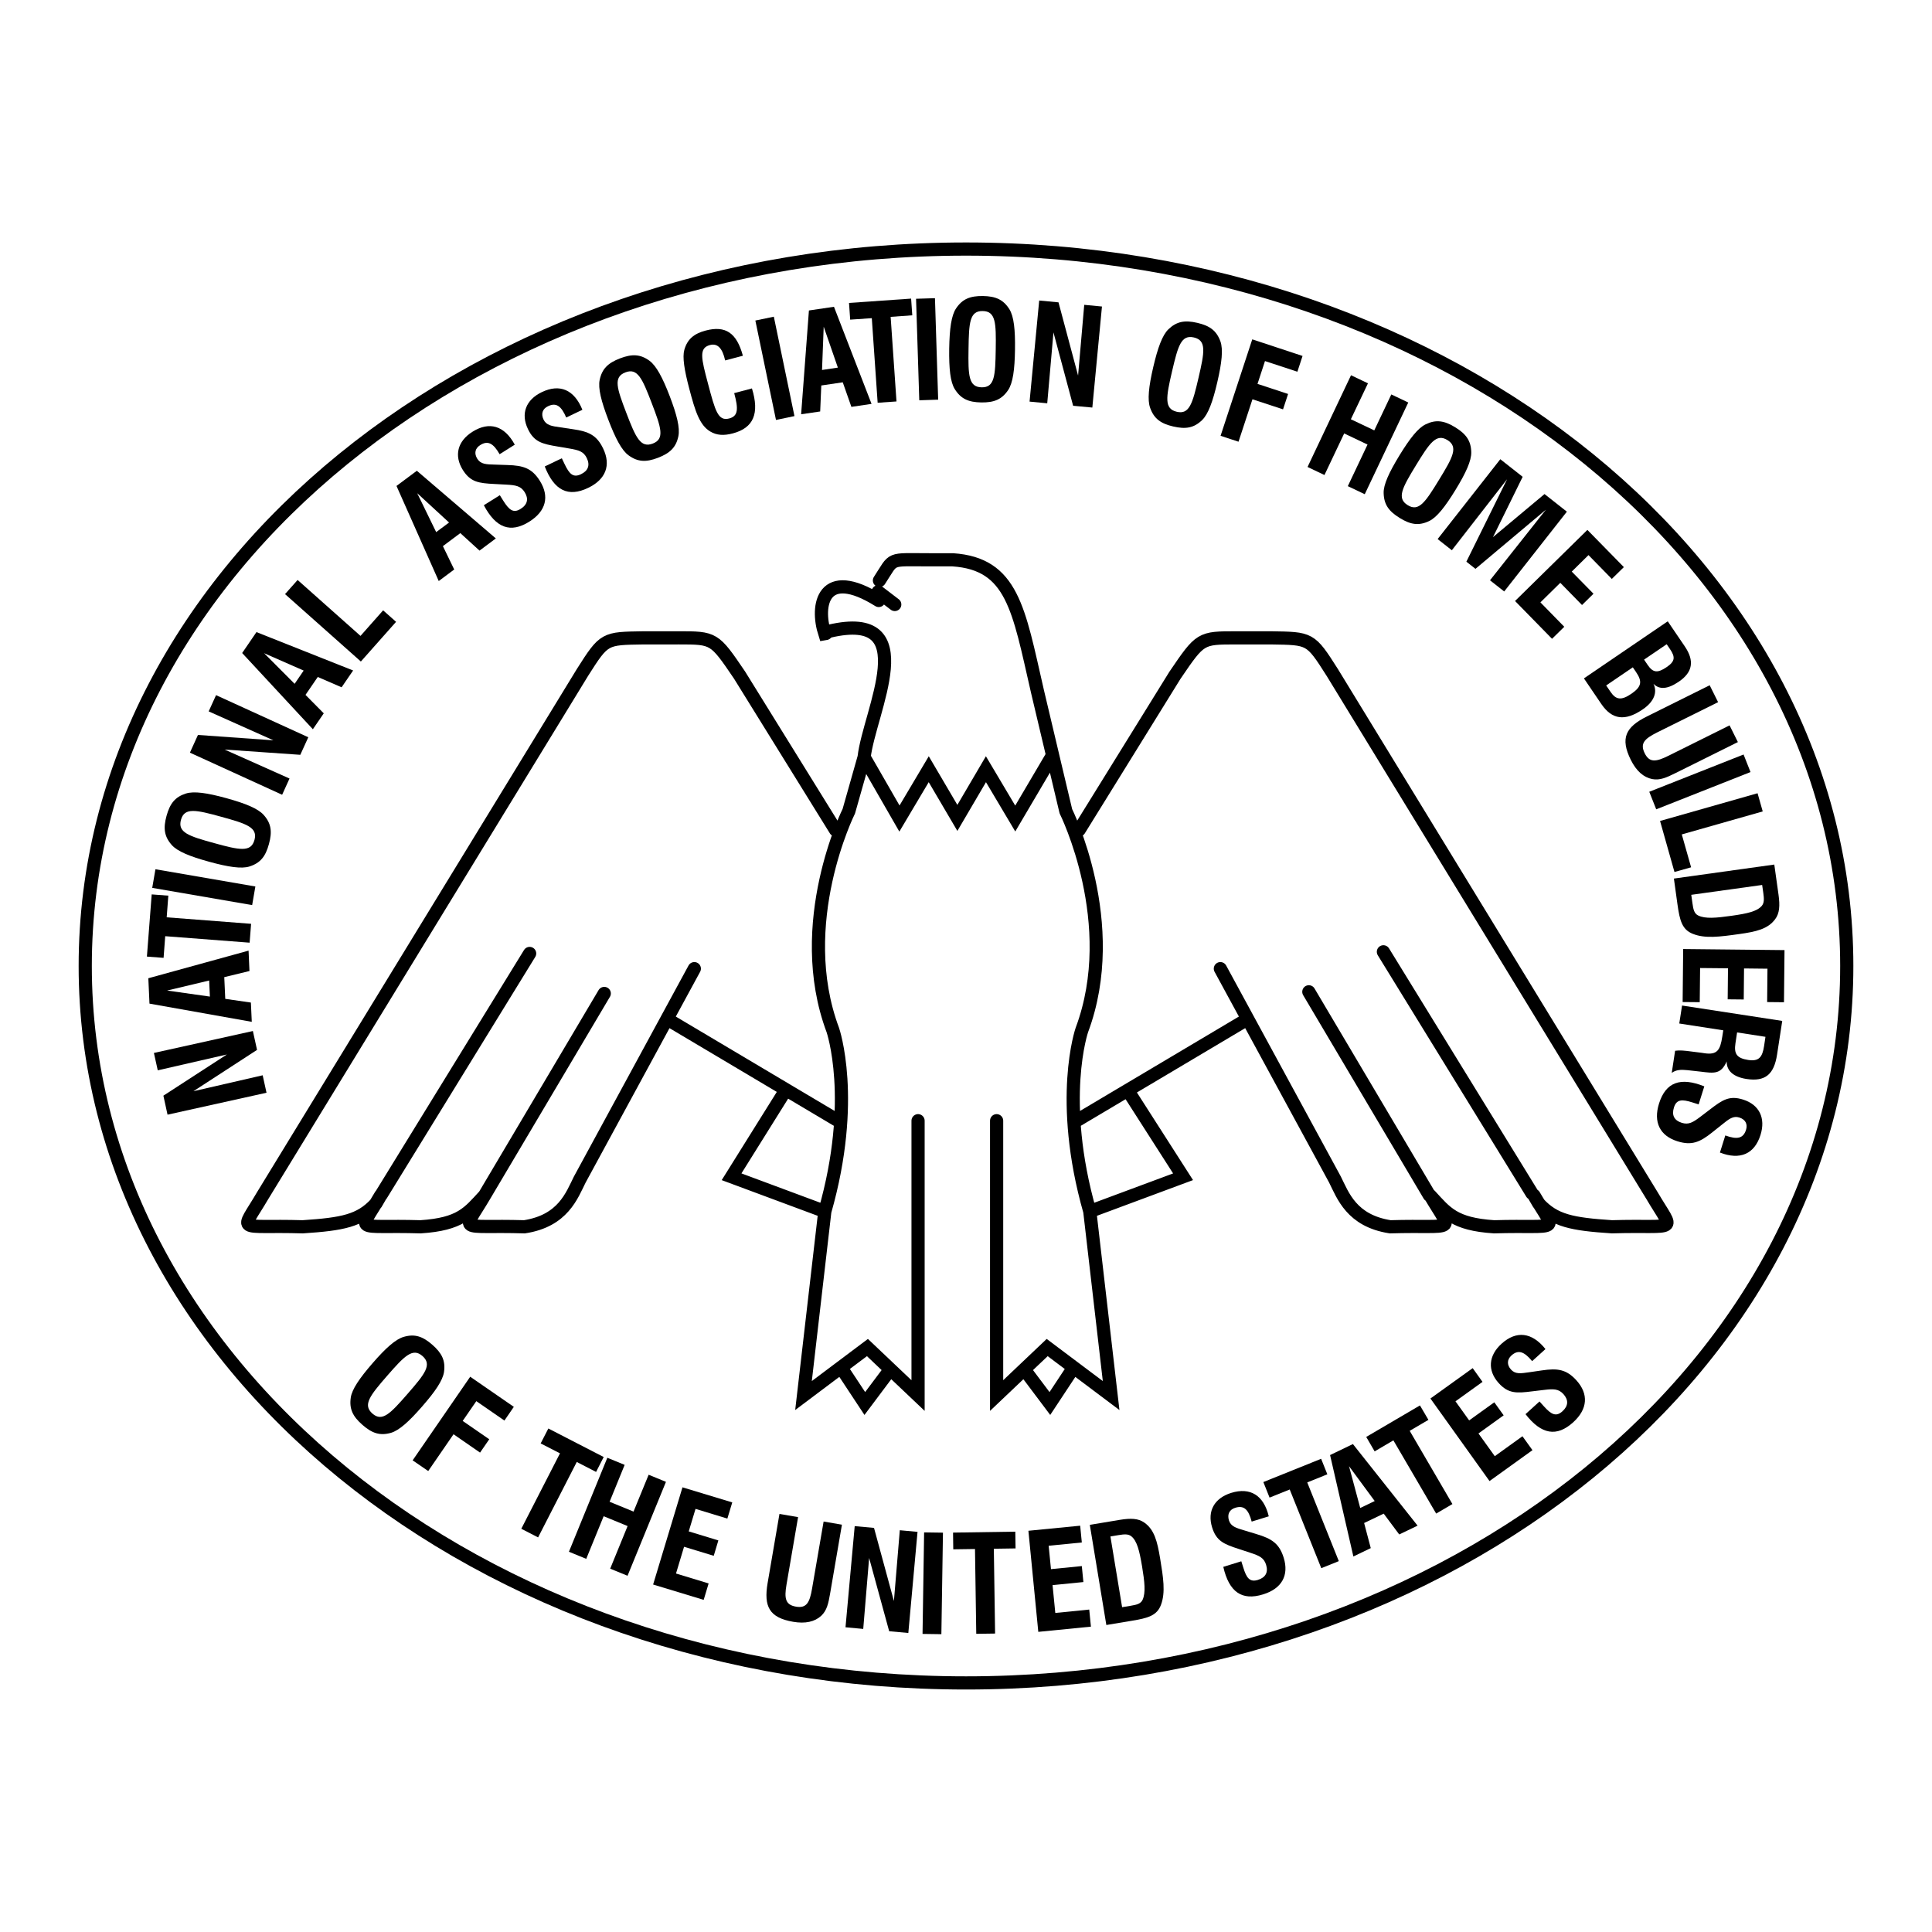 <?xml version="1.0" encoding="utf-8"?>
<!-- Generator: Adobe Illustrator 13.0.0, SVG Export Plug-In . SVG Version: 6.00 Build 14948)  -->
<!DOCTYPE svg PUBLIC "-//W3C//DTD SVG 1.0//EN" "http://www.w3.org/TR/2001/REC-SVG-20010904/DTD/svg10.dtd">
<svg version="1.0" id="Layer_1" xmlns="http://www.w3.org/2000/svg" xmlns:xlink="http://www.w3.org/1999/xlink" x="0px" y="0px"
	 width="192.756px" height="192.756px" viewBox="0 0 192.756 192.756" enable-background="new 0 0 192.756 192.756"
	 xml:space="preserve">
<g>
	<polygon fill-rule="evenodd" clip-rule="evenodd" fill="#FFFFFF" points="0,0 192.756,0 192.756,192.756 0,192.756 0,0 	"/>
	<path fill-rule="evenodd" clip-rule="evenodd" d="M123.846,155.77l0.194,0.615c0.32,1.047,0.64,1.494,1.464,1.242
		c0.772-0.242,1.045-0.764,0.814-1.51c-0.216-0.695-0.672-0.904-1.58-1.199l-1.129-0.373c-1.496-0.48-2.258-0.795-2.678-2.162
		c-0.499-1.619,0.226-2.914,1.911-3.439c1.9-0.584,3.239,0.242,3.743,2.34l-1.706,0.525c-0.32-1.225-0.777-1.645-1.639-1.377
		c-0.577,0.178-0.813,0.641-0.63,1.252c0.194,0.615,0.72,0.762,1.554,1.01l1.197,0.363c1.533,0.457,2.273,0.945,2.715,2.361
		c0.54,1.75-0.179,3.076-2.058,3.654c-2.116,0.656-3.393-0.232-3.97-2.746L123.846,155.77L123.846,155.77z"/>
	<polygon fill-rule="evenodd" clip-rule="evenodd" points="138.052,151.016 136.099,151.951 136.761,154.455 135.027,155.291 
		132.702,145.172 134.98,144.074 141.433,152.215 139.601,153.092 138.052,151.016 	"/>
	<polygon fill-rule="evenodd" clip-rule="evenodd" points="128.676,148.607 126.664,149.416 126.045,147.865 131.81,145.545 
		132.429,147.092 130.424,147.902 133.573,155.754 131.825,156.459 128.676,148.607 	"/>
	<polygon fill-rule="evenodd" clip-rule="evenodd" points="139.018,143.705 137.148,144.805 136.309,143.363 141.669,140.219 
		142.514,141.66 140.646,142.754 144.908,150.059 143.286,151.01 139.018,143.705 	"/>
	<polygon fill-rule="evenodd" clip-rule="evenodd" points="142.714,139.529 146.93,136.5 147.911,137.869 145.213,139.809 
		146.578,141.713 149.087,139.908 150.021,141.207 147.507,143.016 149.135,145.283 151.896,143.295 152.894,144.684 
		148.609,147.766 142.714,139.529 	"/>
	<path fill-rule="evenodd" clip-rule="evenodd" d="M153.597,139.824l0.431,0.479c0.729,0.811,1.213,1.084,1.854,0.504
		c0.598-0.541,0.625-1.129,0.104-1.713c-0.488-0.537-0.992-0.537-1.942-0.42l-1.181,0.141c-1.56,0.199-2.379,0.236-3.34-0.826
		c-1.134-1.256-1.023-2.738,0.284-3.922c1.475-1.336,3.039-1.158,4.384,0.531l-1.328,1.203c-0.809-0.973-1.396-1.168-2.069-0.562
		c-0.445,0.41-0.462,0.932-0.042,1.404c0.437,0.479,0.972,0.389,1.838,0.264l1.239-0.18c1.58-0.236,2.457-0.105,3.454,0.994
		c1.224,1.357,1.129,2.861-0.325,4.182c-1.644,1.488-3.177,1.225-4.757-0.811L153.597,139.824L153.597,139.824z"/>
	<path fill-rule="evenodd" clip-rule="evenodd" d="M177.301,105.199c-0.305,2.01-1.192,2.734-3.056,2.451
		c-1.302-0.205-1.984-0.811-1.974-1.752c-0.573,1.314-1.287,1.18-2.578,1.021l-1.339-0.148c-0.656-0.072-1.139-0.041-1.564,0.273
		l0.336-2.209c0.446-0.068,0.955-0.016,1.58,0.068l1.056,0.133c0.094,0.016,0.173,0.025,0.268,0.041
		c1.302,0.201,1.596-0.314,1.801-1.645l0.1-0.637l-4.389-0.68l0.277-1.793l9.996,1.535L177.301,105.199L177.301,105.199z"/>
	<path fill-rule="evenodd" clip-rule="evenodd" d="M169.473,110.186l-0.614-0.195c-1.04-0.332-1.591-0.32-1.848,0.5
		c-0.247,0.773,0.026,1.293,0.771,1.529c0.693,0.223,1.123-0.037,1.885-0.615l0.944-0.719c1.25-0.963,1.943-1.41,3.303-0.979
		c1.611,0.51,2.263,1.846,1.732,3.527c-0.599,1.904-2.037,2.535-4.048,1.758l0.536-1.709c1.191,0.436,1.795,0.299,2.068-0.559
		c0.184-0.578-0.068-1.041-0.672-1.23c-0.614-0.193-1.035,0.152-1.717,0.699l-0.977,0.779c-1.249,1.004-2.074,1.336-3.48,0.893
		c-1.749-0.551-2.421-1.896-1.832-3.775c0.672-2.119,2.126-2.66,4.515-1.703L169.473,110.186L169.473,110.186z"/>
	<polygon fill-rule="evenodd" clip-rule="evenodd" points="175.353,79.142 175.867,80.956 167.793,83.25 168.722,86.531 
		167.062,86.999 165.624,81.908 175.353,79.142 	"/>
	<path fill-rule="evenodd" clip-rule="evenodd" d="M171.415,70.055l-6.111,3.034c-1.249,0.626-1.69,1.099-1.212,2.062
		c0.472,0.957,1.123,0.873,2.389,0.242l6.079-3.023l0.829,1.667l-6.252,3.108c-0.872,0.431-1.533,0.731-2.295,0.583
		c-0.865-0.173-1.585-0.804-2.136-1.914c-1.071-2.162-0.525-3.276,1.616-4.338l6.253-3.108L171.415,70.055L171.415,70.055z"/>
	<polygon fill-rule="evenodd" clip-rule="evenodd" points="173.956,75.277 174.649,77.028 165.241,80.746 164.548,78.995 
		173.956,75.277 	"/>
	<polygon fill-rule="evenodd" clip-rule="evenodd" points="178.041,94.792 177.988,99.994 176.309,99.977 176.34,96.648 
		174.003,96.622 173.973,99.719 172.371,99.703 172.402,96.606 169.619,96.58 169.583,99.988 167.877,99.973 167.93,94.687 
		178.041,94.792 	"/>
	<polygon fill-rule="evenodd" clip-rule="evenodd" points="158.374,52.868 162.013,56.581 160.811,57.759 158.484,55.382 
		156.814,57.028 158.983,59.237 157.839,60.363 155.671,58.148 153.687,60.099 156.069,62.534 154.847,63.733 151.156,59.962 
		158.374,52.868 	"/>
	<polygon fill-rule="evenodd" clip-rule="evenodd" points="134.791,37.439 136.482,38.244 134.775,41.83 137.112,42.939 
		138.812,39.353 140.503,40.158 136.162,49.308 134.472,48.503 136.439,44.354 134.109,43.245 132.141,47.394 130.455,46.589 
		134.791,37.439 	"/>
	<polygon fill-rule="evenodd" clip-rule="evenodd" points="149.686,45.816 151.917,47.572 148.956,53.589 154.096,49.292 
		156.327,51.049 150.074,59.011 148.657,57.896 154.232,50.854 147.208,56.754 146.3,56.04 150.363,47.81 144.851,54.898 
		143.433,53.784 149.686,45.816 	"/>
	<polygon fill-rule="evenodd" clip-rule="evenodd" points="103.681,29.982 105.607,30.166 107.561,37.47 108.174,30.413 
		109.943,30.581 108.982,40.662 107.066,40.484 105.104,33.163 104.483,40.237 102.72,40.068 103.681,29.982 	"/>
	<polygon fill-rule="evenodd" clip-rule="evenodd" points="86.98,31.744 84.823,31.891 84.707,30.224 90.902,29.792 91.018,31.459 
		88.86,31.612 89.443,40.053 87.563,40.184 86.98,31.744 	"/>
	<polygon fill-rule="evenodd" clip-rule="evenodd" points="84.082,38.143 81.94,38.459 81.83,41.052 79.929,41.331 80.706,30.976 
		83.205,30.607 86.954,40.294 84.943,40.594 84.082,38.143 	"/>
	<polygon fill-rule="evenodd" clip-rule="evenodd" points="91.396,29.808 93.281,29.75 93.601,39.874 91.716,39.937 91.396,29.808 	
		"/>
	<path fill-rule="evenodd" clip-rule="evenodd" d="M101.266,34.893c0.031-1.993-0.11-3.318-0.557-4.039
		c-0.604-0.962-1.365-1.299-2.641-1.32c-1.281-0.015-2.053,0.295-2.683,1.241c-0.468,0.694-0.651,2.025-0.683,4.018
		c-0.026,1.993,0.11,3.329,0.562,4.039c0.604,0.962,1.365,1.299,2.64,1.32c1.276,0.016,2.048-0.295,2.683-1.241
		C101.055,38.207,101.239,36.876,101.266,34.893L101.266,34.893z"/>
	<polygon fill-rule="evenodd" clip-rule="evenodd" points="44.188,54.488 45.926,53.189 47.842,54.935 49.47,53.72 41.589,46.968 
		39.558,48.482 43.773,57.97 45.317,56.818 44.188,54.488 	"/>
	<path fill-rule="evenodd" clip-rule="evenodd" d="M49.869,49.408l0.341,0.547c0.583,0.926,1.008,1.278,1.737,0.815
		c0.683-0.426,0.814-1.004,0.399-1.667c-0.388-0.615-0.881-0.7-1.837-0.752l-1.187-0.063c-1.569-0.079-2.383-0.189-3.145-1.398
		c-0.897-1.436-0.53-2.876,0.961-3.813c1.686-1.062,3.192-0.61,4.221,1.289l-1.512,0.952c-0.63-1.099-1.176-1.394-1.937-0.91
		c-0.515,0.321-0.625,0.831-0.289,1.367c0.347,0.547,0.892,0.558,1.764,0.579l1.25,0.042c1.596,0.047,2.441,0.326,3.229,1.583
		c0.971,1.552,0.619,3.013-1.045,4.06c-1.879,1.183-3.338,0.652-4.546-1.631L49.869,49.408L49.869,49.408z"/>
	<path fill-rule="evenodd" clip-rule="evenodd" d="M56.053,45.722l0.278,0.583c0.468,0.983,0.856,1.383,1.627,1.01
		c0.73-0.347,0.924-0.904,0.588-1.609c-0.315-0.657-0.798-0.799-1.738-0.957l-1.171-0.2c-1.554-0.258-2.352-0.458-2.966-1.746
		c-0.734-1.53-0.205-2.918,1.386-3.681c1.795-0.862,3.239-0.242,4.048,1.762l-1.612,0.773c-0.499-1.167-1.013-1.52-1.822-1.125
		c-0.546,0.257-0.714,0.757-0.441,1.33c0.278,0.579,0.819,0.652,1.686,0.773l1.234,0.185c1.585,0.226,2.394,0.599,3.029,1.935
		c0.793,1.651,0.273,3.066-1.496,3.918c-2,0.962-3.392,0.268-4.332-2.136L56.053,45.722L56.053,45.722z"/>
	<polygon fill-rule="evenodd" clip-rule="evenodd" points="28.438,59.274 29.693,57.864 35.967,63.444 38.225,60.894 39.516,62.04 
		36.004,66 28.438,59.274 	"/>
	<polygon fill-rule="evenodd" clip-rule="evenodd" points="16.715,111.211 16.301,109.316 22.637,105.205 15.739,106.787 
		15.355,105.053 25.23,102.865 25.645,104.748 19.298,108.871 26.207,107.281 26.59,109.023 16.715,111.211 	"/>
	<polygon fill-rule="evenodd" clip-rule="evenodd" points="22.375,97.49 22.474,99.656 25.031,100.025 25.12,101.949 
		14.914,100.131 14.799,97.6 24.8,94.845 24.889,96.88 22.375,97.49 	"/>
	<polygon fill-rule="evenodd" clip-rule="evenodd" points="16.484,93.404 16.321,95.565 14.657,95.439 15.135,89.234 16.794,89.36 
		16.631,91.521 25.052,92.168 24.905,94.051 16.484,93.404 	"/>
	<polygon fill-rule="evenodd" clip-rule="evenodd" points="15.188,88.582 15.508,86.725 25.478,88.445 25.157,90.301 15.188,88.582 
			"/>
	<path fill-rule="evenodd" clip-rule="evenodd" d="M22.595,79.636c-1.921-0.53-3.234-0.72-4.042-0.468
		c-1.082,0.342-1.596,0.994-1.938,2.23c-0.341,1.235-0.231,2.062,0.525,2.914c0.557,0.625,1.795,1.136,3.717,1.662
		c1.917,0.531,3.245,0.726,4.037,0.474c1.086-0.347,1.601-1,1.937-2.235c0.342-1.236,0.231-2.062-0.525-2.909
		C25.74,80.672,24.501,80.162,22.595,79.636L22.595,79.636z"/>
	<polygon fill-rule="evenodd" clip-rule="evenodd" points="18.947,75.092 19.75,73.326 27.278,73.862 20.82,70.975 21.556,69.355 
		30.759,73.557 29.961,75.308 22.411,74.783 28.885,77.674 28.149,79.294 18.947,75.092 	"/>
	<path fill="none" stroke="#000000" stroke-width="1.315" stroke-miterlimit="2.613" d="M96.383,167.906
		c48.526,0,87.869-32.025,87.869-71.531c0-39.5-39.343-71.527-87.869-71.527c-48.537,0-87.879,32.027-87.879,71.527
		C8.504,135.881,47.847,167.906,96.383,167.906"/>
	<path fill="none" stroke="#000000" stroke-width="1.315" stroke-linecap="round" stroke-miterlimit="2.613" d="M38.027,119.217
		l14.815-24.09 M48.26,119.412l12.027-20.295 M152.837,119.053l-14.815-24.091 M142.604,119.248l-12.021-20.295 M83.358,82.802
		l-9.571-15.446 M73.787,67.356c-2.525-3.718-2.525-3.718-6.111-3.718 M67.676,63.639h-3.454 M64.222,63.639
		c-3.917,0.063-3.917,0-6.111,3.455 M58.111,67.094l-31.894,52.174 M26.217,119.268c-2.252,3.859-2.719,2.93,3.99,3.129
		c3.984-0.264,5.712-0.6,7.308-2.33 M37.516,120.066l0.461-0.799 M37.977,119.268c-2.257,3.859-2.719,2.93,3.991,3.129
		c3.984-0.264,4.782-1.398,6.378-3.129c-2.263,3.859-2.725,2.93,3.984,3.129c3.854-0.6,4.72-3.129,5.518-4.723 M57.849,117.674
		l11.424-21.031 M66.61,101.703l17.015,10.111 M78.324,108.865l-5.335,8.541l9.303,3.459l-2.126,18.369l6.378-4.789l5.051,4.789
		v-27.42 M83.956,136.506l2.326,3.523l2.389-3.188 M121.756,96.643l11.429,21.031 M133.185,117.674
		c0.799,1.594,1.654,4.123,5.513,4.723c6.71-0.199,6.242,0.73,3.984-3.129 M142.682,119.268c1.592,1.73,2.395,2.865,6.379,3.129
		c6.71-0.199,6.248,0.73,3.985-3.129 M153.046,119.268l0.467,0.799 M153.513,120.066c1.596,1.73,3.323,2.066,7.308,2.33
		c6.715-0.199,6.248,0.73,3.99-3.129 M164.811,119.268l-31.888-52.174 M132.923,67.094c-2.195-3.455-2.195-3.392-6.116-3.455
		 M126.807,63.639h-3.455 M123.352,63.639c-3.586,0-3.586,0-6.116,3.718 M117.235,67.356l-9.565,15.446 M124.418,101.703
		l-17.016,10.111 M112.617,108.947l5.417,8.459l-9.304,3.459l2.127,18.369l-6.379-4.789l-5.045,4.789v-27.42 M108.73,120.865
		c-3.187-11.18-0.793-18.1-0.793-18.1c3.985-10.65-1.596-21.831-1.596-21.831 M106.342,80.935l-1.328-5.59l-3.723,6.321
		l-2.924-4.922l-2.85,4.859l-2.856-4.859l-2.924,4.922l-3.523-6.122l-1.528,5.391 M84.686,80.935c0,0-5.581,11.18-1.596,21.831
		c0,0,2.394,6.92-0.798,18.1 M107.072,136.506l-2.326,3.523l-2.395-3.188 M87.673,59.91c-5.561-3.47-6.31,0.462-5.381,3.329
		c0.226-0.031,0.257-0.247,0.467-0.268c9.434-2.198,3.974,8.025,3.454,12.574 M87.742,57.912c1.527-2.33,0.797-2.062,4.981-2.062
		 M92.724,55.85h2.326 M95.05,55.85c5.975,0.4,6.572,4.922,8.437,13.037 M103.486,68.887l2.855,12.048 M87.611,59.042l1.659,1.268"
		/>
	<path fill-rule="evenodd" clip-rule="evenodd" d="M168.092,64.491c0.977,1.436,0.793,2.577-0.588,3.513
		c-1.113,0.763-1.947,0.826-2.536,0.216c0.41,0.847,0.059,1.788-1.065,2.551c-1.779,1.215-3.071,1.036-4.142-0.537l-1.732-2.551
		l8.362-5.695L168.092,64.491L168.092,64.491z"/>
	<path fill-rule="evenodd" clip-rule="evenodd" d="M75.021,38.753c0.772,2.498,0.163,3.939-1.906,4.486
		c-0.908,0.242-1.627,0.194-2.263-0.194c-1.06-0.637-1.496-2.025-2.084-4.265c-0.499-1.877-0.693-3.15-0.494-3.871
		c0.294-1.052,0.95-1.62,2.131-1.93c1.99-0.526,3.098,0.237,3.712,2.514l-1.769,0.468c-0.268-1.225-0.761-1.735-1.517-1.536
		c-1.129,0.3-0.861,1.331-0.2,3.829c0.725,2.734,1.003,3.792,2.121,3.497c0.898-0.237,0.93-0.946,0.499-2.529L75.021,38.753
		L75.021,38.753z"/>
	<path fill-rule="evenodd" clip-rule="evenodd" d="M173.505,93.194c1.722-0.237,2.877-0.51,3.597-1.478
		c0.451-0.594,0.493-1.362,0.341-2.456l-0.421-3.003l-10.017,1.398l0.357,2.578c0.226,1.614,0.462,2.519,1.538,2.939
		C170.108,93.657,171.572,93.467,173.505,93.194L173.505,93.194z"/>
	<polygon fill-rule="evenodd" clip-rule="evenodd" points="124.938,33.857 129.956,35.514 129.441,37.086 126.208,36.024 
		125.462,38.301 128.513,39.306 128.009,40.841 124.958,39.837 123.567,44.07 121.777,43.481 124.938,33.857 	"/>
	<polygon fill-rule="evenodd" clip-rule="evenodd" points="75.362,31.98 77.205,31.596 79.263,41.514 77.42,41.898 75.362,31.98 	
		"/>
	<path fill-rule="evenodd" clip-rule="evenodd" d="M66.821,39.532c-0.713-1.862-1.339-3.034-2.021-3.539
		c-0.918-0.668-1.748-0.694-2.945-0.237c-1.192,0.458-1.79,1.036-2.027,2.151c-0.173,0.82,0.152,2.119,0.867,3.981
		c0.713,1.862,1.338,3.05,2.016,3.54c0.924,0.673,1.753,0.699,2.945,0.242c1.192-0.463,1.795-1.036,2.026-2.151
		C67.855,42.687,67.529,41.383,66.821,39.532L66.821,39.532z"/>
	<path fill-rule="evenodd" clip-rule="evenodd" d="M121.451,38.127c0.452-1.94,0.594-3.266,0.311-4.065
		c-0.39-1.073-1.061-1.562-2.305-1.851c-1.245-0.289-2.063-0.147-2.883,0.641c-0.604,0.579-1.065,1.841-1.518,3.787
		c-0.451,1.94-0.593,3.276-0.304,4.06c0.383,1.073,1.055,1.562,2.299,1.851c1.249,0.289,2.068,0.152,2.888-0.642
		C120.543,41.32,121.006,40.058,121.451,38.127L121.451,38.127z"/>
	<path fill-rule="evenodd" clip-rule="evenodd" d="M145.218,48.872c1.039-1.699,1.591-2.908,1.57-3.76
		c-0.026-1.136-0.515-1.814-1.602-2.482c-1.092-0.668-1.911-0.794-2.94-0.3c-0.756,0.357-1.585,1.41-2.624,3.108
		c-1.04,1.704-1.602,2.924-1.575,3.76c0.031,1.141,0.514,1.814,1.606,2.482c1.086,0.673,1.911,0.794,2.935,0.305
		C143.354,51.617,144.184,50.56,145.218,48.872L145.218,48.872z"/>
	<polygon fill-rule="evenodd" clip-rule="evenodd" points="30.48,69.329 31.704,67.541 34.082,68.571 35.231,66.894 25.587,63.065 
		24.16,65.153 31.215,72.757 32.302,71.169 30.48,69.329 	"/>
	<polygon fill-rule="evenodd" clip-rule="evenodd" points="46.913,137.357 51.265,140.361 50.326,141.729 47.522,139.793 
		46.162,141.766 48.813,143.596 47.895,144.926 45.249,143.096 42.724,146.766 41.169,145.699 46.913,137.357 	"/>
	<path fill-rule="evenodd" clip-rule="evenodd" d="M43.133,134.166c-0.966-0.842-1.753-1.104-2.845-0.789
		c-0.809,0.227-1.806,1.119-3.113,2.625c-1.307,1.504-2.063,2.613-2.179,3.438c-0.163,1.131,0.199,1.879,1.166,2.721
		c0.96,0.842,1.748,1.104,2.845,0.793c0.813-0.236,1.811-1.135,3.108-2.629c1.313-1.5,2.058-2.598,2.184-3.439
		C44.461,135.76,44.094,135.008,43.133,134.166L43.133,134.166z"/>
	<polygon fill-rule="evenodd" clip-rule="evenodd" points="68.091,148.391 73.058,149.895 72.569,151.51 69.393,150.541 
		68.716,152.787 71.671,153.688 71.21,155.223 68.249,154.322 67.445,156.99 70.7,157.979 70.207,159.619 65.162,158.088 
		68.091,148.391 	"/>
	<polygon fill-rule="evenodd" clip-rule="evenodd" points="60.594,145.441 62.322,146.15 60.82,149.832 63.208,150.811 
		64.715,147.135 66.443,147.844 62.61,157.215 60.878,156.506 62.616,152.256 60.227,151.273 58.489,155.527 56.762,154.818 
		60.594,145.441 	"/>
	<polygon fill-rule="evenodd" clip-rule="evenodd" points="55.869,145 53.942,144.01 54.709,142.521 60.232,145.367 59.471,146.855 
		57.544,145.861 53.686,153.387 52.01,152.525 55.869,145 	"/>
	<path fill-rule="evenodd" clip-rule="evenodd" d="M79.625,151.363l-1.155,6.73c-0.236,1.383-0.115,2.02,0.945,2.203
		c1.045,0.18,1.365-0.395,1.602-1.787l1.155-6.705l1.827,0.314l-1.182,6.889c-0.167,0.959-0.314,1.668-0.881,2.199
		c-0.651,0.6-1.586,0.811-2.809,0.6c-2.368-0.41-2.945-1.51-2.541-3.871l1.181-6.889L79.625,151.363L79.625,151.363z"/>
	<polygon fill-rule="evenodd" clip-rule="evenodd" points="92.199,152.887 94.079,152.914 93.921,163.043 92.042,163.016 
		92.199,152.887 	"/>
	<polygon fill-rule="evenodd" clip-rule="evenodd" points="85.274,152.262 87.201,152.439 89.186,159.734 89.773,152.672 
		91.542,152.834 90.624,162.922 88.713,162.748 86.713,155.438 86.125,162.518 84.356,162.354 85.274,152.262 	"/>
	<polygon fill-rule="evenodd" clip-rule="evenodd" points="97.275,154.545 95.107,154.576 95.086,152.908 101.297,152.814 
		101.323,154.486 99.155,154.518 99.281,162.98 97.401,163.006 97.275,154.545 	"/>
	<polygon fill-rule="evenodd" clip-rule="evenodd" points="102.604,152.725 107.77,152.219 107.933,153.893 104.625,154.219 
		104.856,156.553 107.933,156.248 108.09,157.842 105.014,158.146 105.287,160.924 108.673,160.586 108.841,162.291 
		103.591,162.811 102.604,152.725 	"/>
	<path fill-rule="evenodd" clip-rule="evenodd" d="M115.744,155.475c-0.283-1.715-0.582-2.865-1.569-3.561
		c-0.604-0.432-1.37-0.457-2.457-0.277l-2.987,0.498l1.649,9.992l2.562-0.426c1.606-0.264,2.504-0.52,2.897-1.609
		C116.291,158.867,116.064,157.404,115.744,155.475L115.744,155.475z"/>
	<polygon fill-rule="evenodd" clip-rule="evenodd" fill="#FFFFFF" points="137.154,149.758 135.71,150.453 134.592,146.283 
		137.154,149.758 	"/>
	<polygon fill-rule="evenodd" clip-rule="evenodd" fill="#FFFFFF" points="20.868,97.826 20.941,99.43 16.673,98.826 20.868,97.826 
			"/>
	<path fill-rule="evenodd" clip-rule="evenodd" fill="#FFFFFF" d="M22.086,81.493c-2.541-0.699-3.686-0.957-4.032,0.305
		c-0.345,1.257,0.772,1.62,3.313,2.319s3.675,0.941,4.021-0.315C25.729,82.555,24.627,82.192,22.086,81.493L22.086,81.493z"/>
	<path fill-rule="evenodd" clip-rule="evenodd" fill="#FFFFFF" d="M162.753,69.224c-0.981,0.668-1.522,0.61-2.063-0.189
		l-0.441-0.647l2.657-1.809l0.32,0.468C163.86,67.983,163.808,68.503,162.753,69.224L162.753,69.224z"/>
	<path fill-rule="evenodd" clip-rule="evenodd" fill="#FFFFFF" d="M166.611,64.754l-0.325-0.479l-2.258,1.536l0.357,0.526
		c0.535,0.789,0.992,0.836,1.896,0.221C167.126,65.984,167.162,65.563,166.611,64.754L166.611,64.754z"/>
	<path fill-rule="evenodd" clip-rule="evenodd" fill="#FFFFFF" d="M172.749,91.369c1.585-0.221,2.572-0.442,3.039-1.01
		c0.231-0.289,0.221-0.667,0.137-1.267l-0.115-0.799l-7.072,0.983l0.116,0.831c0.089,0.637,0.173,1.036,0.583,1.236
		C170.134,91.679,171.195,91.59,172.749,91.369L172.749,91.369z"/>
	<path fill-rule="evenodd" clip-rule="evenodd" fill="#FFFFFF" d="M176.004,104.357c-0.173,1.137-0.525,1.557-1.591,1.395
		c-1.113-0.174-1.434-0.59-1.266-1.668l0.163-1.078l2.83,0.438L176.004,104.357L176.004,104.357z"/>
	<polygon fill-rule="evenodd" clip-rule="evenodd" fill="#FFFFFF" points="29.394,68.225 30.297,66.904 26.349,65.169 
		29.394,68.225 	"/>
	<path fill-rule="evenodd" clip-rule="evenodd" fill="#FFFFFF" d="M42.151,135.291c0.981,0.863,0.252,1.777-1.481,3.766
		c-1.737,1.992-2.535,2.83-3.512,1.977c-0.982-0.861-0.268-1.777,1.464-3.766C40.356,135.281,41.169,134.434,42.151,135.291
		L42.151,135.291z"/>
	<path fill-rule="evenodd" clip-rule="evenodd" fill="#FFFFFF" d="M113.944,156.279c-0.263-1.578-0.51-2.566-1.087-3.014
		c-0.294-0.225-0.672-0.205-1.271-0.105l-0.799,0.133l1.166,7.057l0.824-0.137c0.636-0.105,1.029-0.195,1.224-0.609
		C114.316,158.893,114.201,157.836,113.944,156.279L113.944,156.279z"/>
	<polygon fill-rule="evenodd" clip-rule="evenodd" fill="#FFFFFF" points="82.014,36.913 83.594,36.676 82.181,32.595 
		82.014,36.913 	"/>
	<path fill-rule="evenodd" clip-rule="evenodd" fill="#FFFFFF" d="M99.344,34.867c0.042-2.646,0.005-3.818-1.302-3.834
		c-1.302-0.021-1.375,1.151-1.412,3.792c-0.042,2.641,0.005,3.797,1.312,3.818C99.233,38.664,99.302,37.507,99.344,34.867
		L99.344,34.867z"/>
	<polygon fill-rule="evenodd" clip-rule="evenodd" fill="#FFFFFF" points="44.803,52.132 43.517,53.089 41.626,49.208 
		44.803,52.132 	"/>
	<path fill-rule="evenodd" clip-rule="evenodd" fill="#FFFFFF" d="M65.025,40.226c-0.945-2.467-1.417-3.545-2.636-3.071
		c-1.218,0.468-0.845,1.578,0.1,4.044c0.945,2.467,1.422,3.523,2.641,3.055C66.332,43.792,65.97,42.687,65.025,40.226L65.025,40.226
		z"/>
	<path fill-rule="evenodd" clip-rule="evenodd" fill="#FFFFFF" d="M119.577,37.691c0.599-2.572,0.809-3.729-0.462-4.023
		s-1.586,0.836-2.185,3.408c-0.598,2.571-0.792,3.712,0.479,4.007C118.664,41.378,118.979,40.263,119.577,37.691L119.577,37.691z"/>
	<path fill-rule="evenodd" clip-rule="evenodd" fill="#FFFFFF" d="M143.574,47.867c1.381-2.251,1.943-3.282,0.83-3.965
		c-1.113-0.678-1.77,0.289-3.146,2.545c-1.375,2.25-1.921,3.271-0.808,3.955C141.548,51.081,142.199,50.118,143.574,47.867
		L143.574,47.867z"/>
</g>
</svg>
